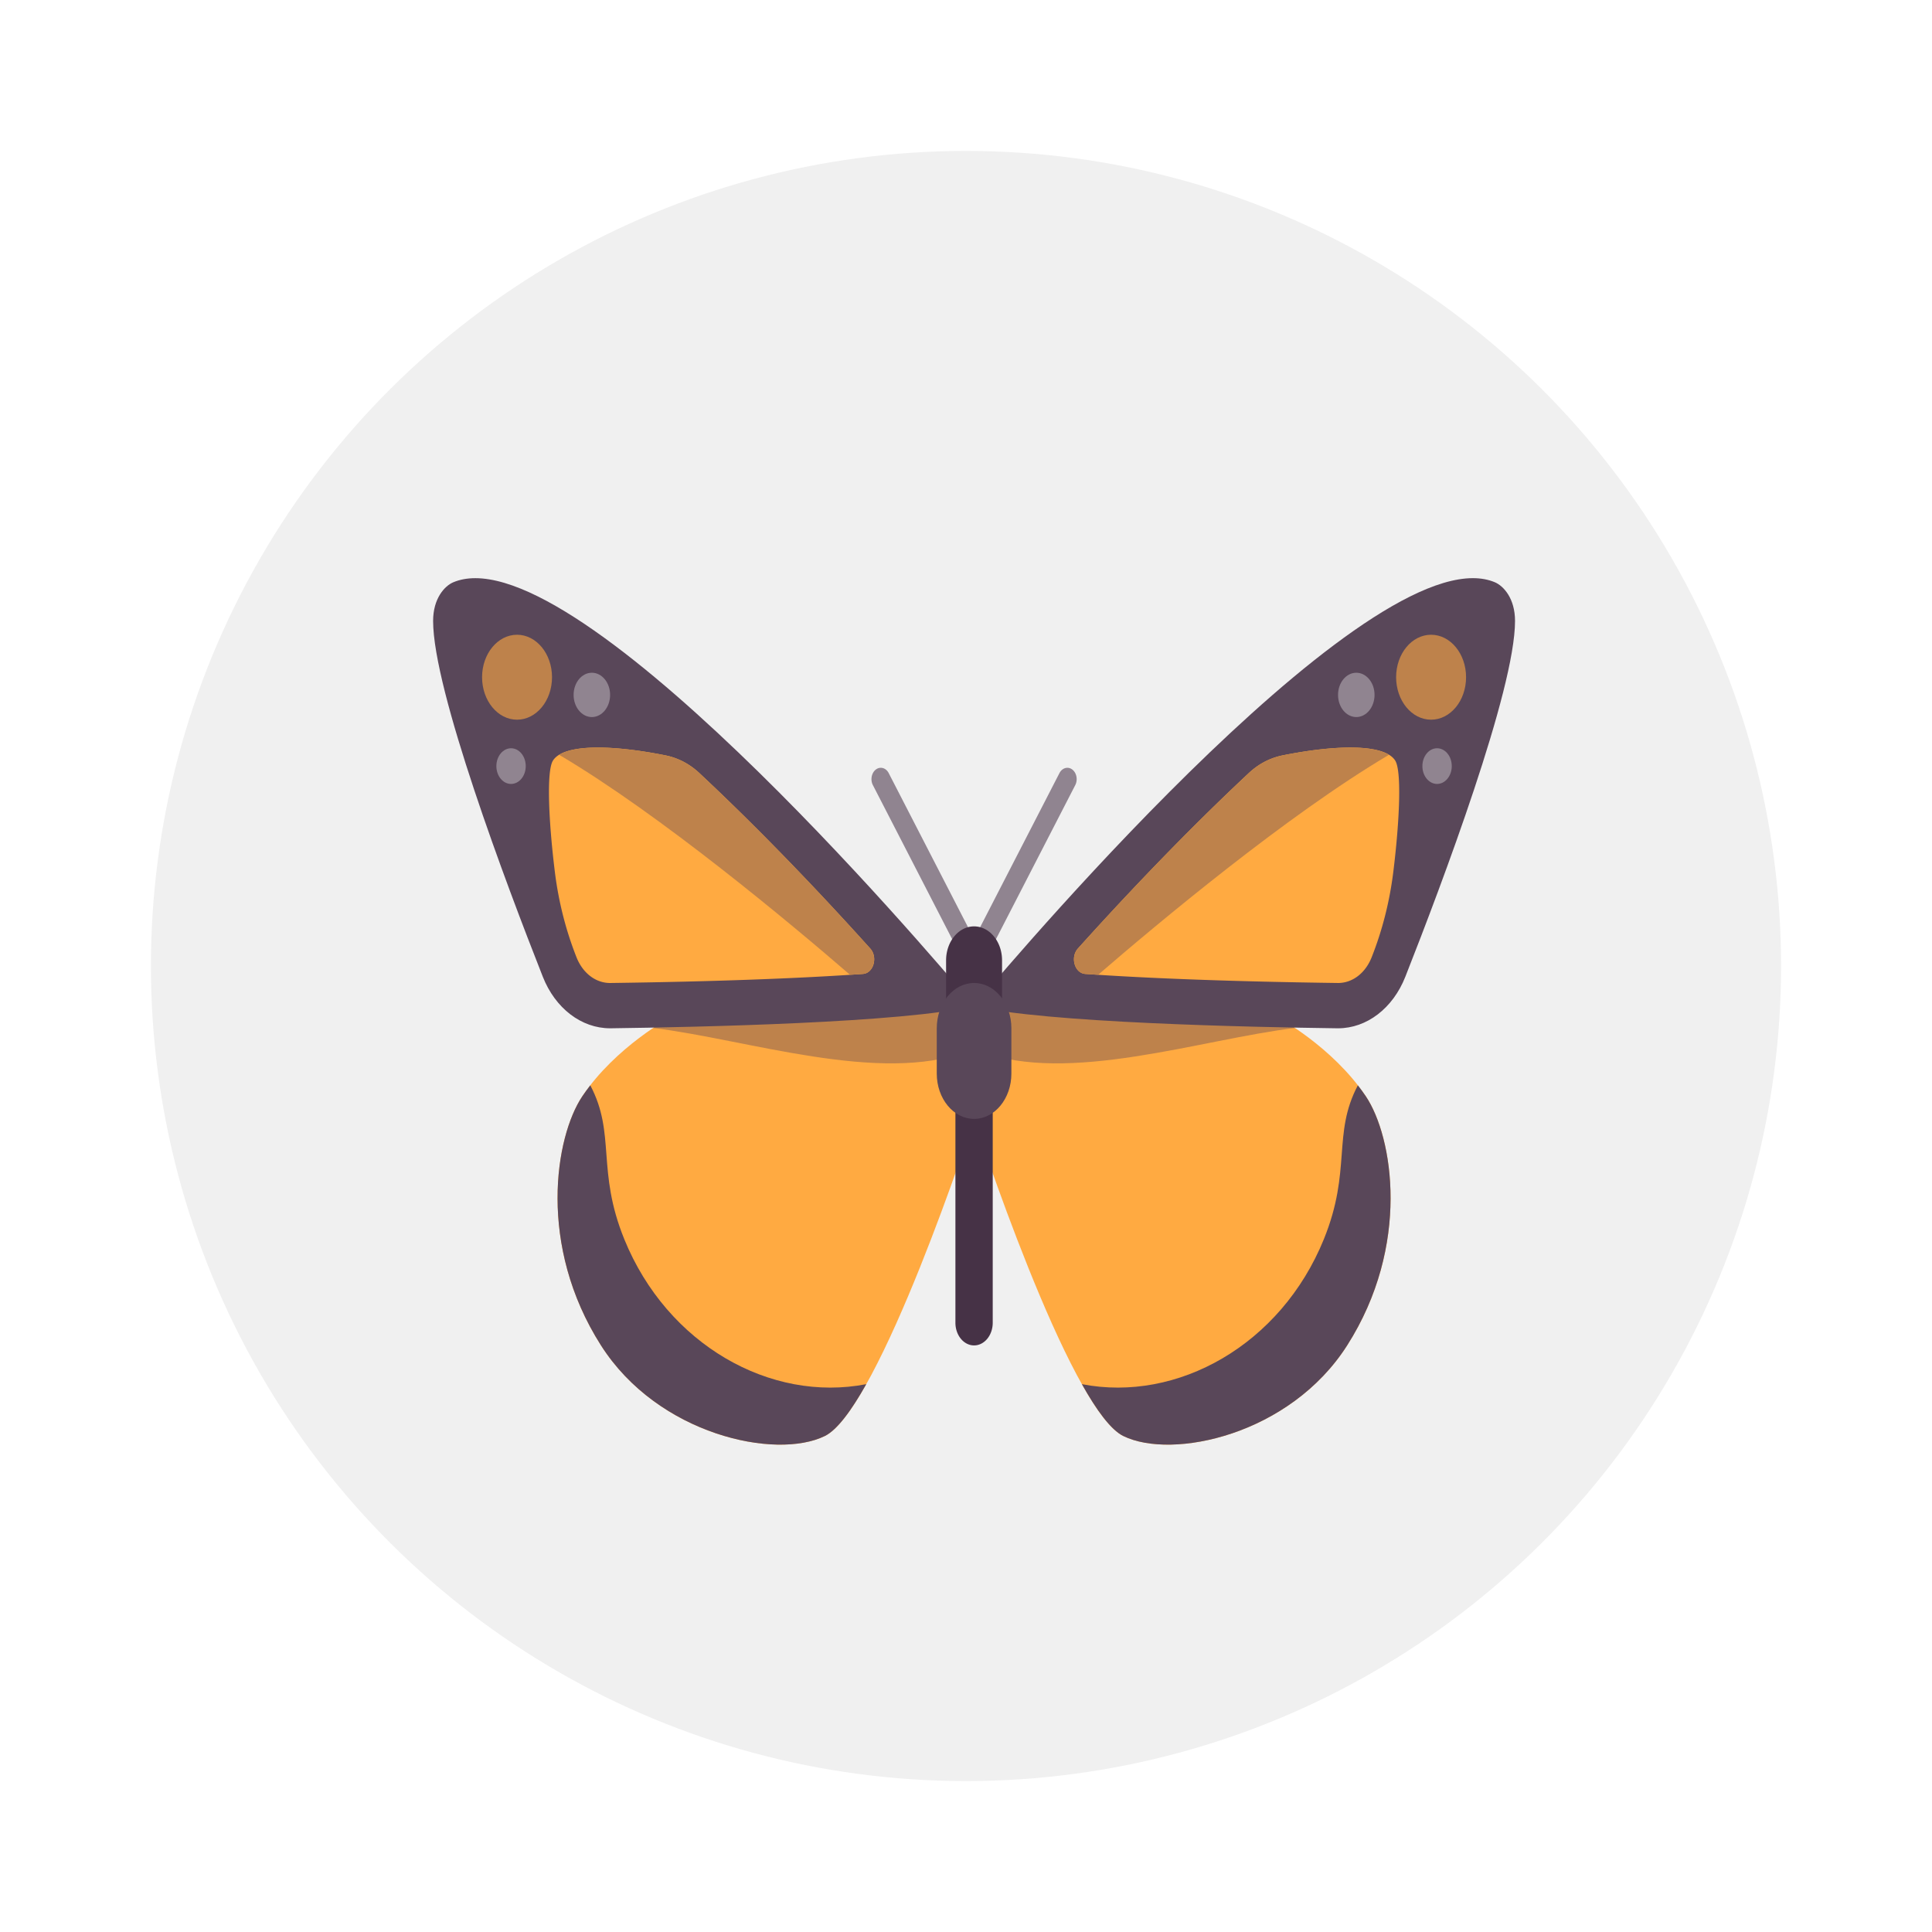 <svg width="64" height="64" image-rendering="optimizeSpeed" xmlns="http://www.w3.org/2000/svg"><circle transform="rotate(-90)" cx="-32" cy="32" r="27" fill="#f0f0f0"/><g transform="matrix(.07 0 0 .085 47.064 -3.81)"><path d="m-216.35 437.3-138.48 3.862s-26.169 11.532-41.931 30.897c-12.874 15.816-21.333 58.115 8.828 97.103 27.007 34.911 82.759 44.69 105.93 35.31 25.876-10.473 70.621-123.58 70.621-123.58z" fill="#ffaa41"/><path d="m-214.38 454.53-1.963-17.231-138.48 3.862s-3.384 1.502-8.414 4.288c44.426 4.43 107.35 22.117 148.86 9.081z" fill="#be824b"/><path d="M-447.42 270.15c-3.789 0-7.267.512-10.399 1.594-4.068 1.408-9.562 6.254-9.562 15.081 0 26.873 34.464 102.23 51.916 138.66 5.886 12.29 18.236 20.085 31.839 20.085l.386-.002c39.686-.431 139.02-2.113 171.86-8.68 0 .001-167.73-166.74-236.04-166.74z" fill="#594759"/><path d="M-383.62 427.92c-6.847 0-12.946-3.853-15.916-10.057l-.072-.149a116.719 116.719 0 0 1-10.157-33.103c-2.994-19.975-4.004-39.335-.898-43.373 5.103-6.635 28.043-6.187 53.258-2.029 5.798.956 11.29 3.252 15.948 6.835 27.488 21.148 55.873 45.468 80.948 68.438 3.719 3.406 1.553 9.622-3.481 9.913-30.479 1.766-71.61 3.004-119.63 3.525z" fill="#ffaa41"/><circle cx="-427.66" cy="308.75" r="16.552" fill="#be824b"/><g transform="translate(-467.38 182.99)" fill="#908490"><circle cx="75.123" cy="132.65" r="8.636"/><circle cx="36.887" cy="160.4" r="6.952"/></g><path d="M-376.9 527.78c-13.277-26.87-3.913-41.025-16.099-59.976-1.299 1.376-2.568 2.783-3.763 4.252-12.874 15.816-21.333 58.115 8.828 97.103 27.007 34.911 82.759 44.69 105.93 35.31 5.82-2.356 12.595-9.928 19.599-20.211-45.233 7.254-94.164-15.329-114.5-56.478z" fill="#594759"/><path d="M-341.46 346.04c-4.658-3.583-10.15-5.879-15.948-6.835-21.899-3.612-42.046-4.409-50.319-.214 48.129 23.41 109.62 65.795 137.63 85.727 2.036-.109 4.152-.213 6.102-.327 5.035-.291 7.2-6.506 3.481-9.913-25.073-22.969-53.459-47.29-80.947-68.438z" fill="#be824b"/><path d="m-206.41 437.3 138.48 3.862s26.169 11.532 41.931 30.897c12.874 15.816 21.333 58.115-8.828 97.103-27.007 34.911-82.759 44.69-105.93 35.31-25.876-10.473-70.621-123.58-70.621-123.58z" fill="#ffaa41"/><path d="m-208.38 454.53 1.963-17.231 138.48 3.862s3.384 1.502 8.414 4.288c-44.426 4.43-107.35 22.117-148.86 9.081z" fill="#be824b"/><path d="M-211.38 436.89c32.833 6.567 132.17 8.248 171.86 8.68l.386.002c13.603 0 25.953-7.795 31.839-20.085 17.452-36.435 51.916-111.79 51.916-138.67 0-8.828-5.494-13.674-9.564-15.081-3.132-1.082-6.61-1.594-10.399-1.594-68.305 0-236.04 166.74-236.04 166.74z" fill="#594759"/><path d="M-158.76 424.39c-5.035-.291-7.2-6.507-3.481-9.913 25.074-22.97 53.46-47.292 80.948-68.438 4.658-3.583 10.151-5.879 15.948-6.835 25.215-4.158 48.154-4.606 53.258 2.029 3.106 4.039 2.095 23.399-.898 43.373a116.709 116.709 0 0 1-10.157 33.103l-.072.149c-2.97 6.204-9.069 10.057-15.916 10.057-48.022-.522-89.153-1.76-119.63-3.525z" fill="#ffaa41"/><circle cx="4.897" cy="308.75" r="16.552" fill="#be824b"/><g transform="translate(-467.38 182.99)" fill="#908490"><circle cx="436.88" cy="132.65" r="8.636"/><circle cx="475.11" cy="160.4" r="6.952"/></g><path d="M-45.862 527.78c13.277-26.87 3.913-41.025 16.099-59.976 1.299 1.376 2.568 2.783 3.763 4.252 12.874 15.816 21.333 58.115-8.828 97.103-27.007 34.911-82.759 44.69-105.93 35.31-5.82-2.356-12.595-9.928-19.599-20.211 45.233 7.254 94.164-15.329 114.5-56.478z" fill="#594759"/><path d="M-81.297 346.04c4.658-3.583 10.15-5.879 15.948-6.835 21.899-3.612 42.046-4.409 50.319-.214-48.129 23.41-109.62 65.795-137.63 85.727-2.036-.109-4.152-.213-6.102-.327-5.035-.291-7.2-6.506-3.481-9.913 25.073-22.969 53.459-47.29 80.947-68.438z" fill="#be824b"/><path d="M-211.38 423.5a4.406 4.406 0 0 1-3.742-2.073l-44.138-70.621a4.41 4.41 0 0 1 1.405-6.082c2.051-1.289 4.793-.672 6.078 1.401l40.397 64.634 40.396-64.633c1.302-2.073 4.043-2.689 6.078-1.401a4.41 4.41 0 0 1 1.405 6.082l-44.138 70.621a4.402 4.402 0 0 1-3.741 2.072z" fill="#908490"/><path d="M-211.38 569.16a8.826 8.826 0 0 1-8.828-8.828v-88.276a8.826 8.826 0 0 1 8.828-8.828 8.826 8.826 0 0 1 8.828 8.828v88.276a8.826 8.826 0 0 1-8.828 8.828zm0-119.17c-7.31 0-13.241-5.927-13.241-13.241v-17.655c0-7.315 5.931-13.241 13.241-13.241s13.241 5.927 13.241 13.241v17.655c0 7.315-5.931 13.241-13.241 13.241z" fill="#463246"/><path d="M-211.38 480.88c-9.751 0-17.655-7.904-17.655-17.655V445.57c0-9.751 7.904-17.655 17.655-17.655s17.655 7.904 17.655 17.655v17.655c0 9.751-7.904 17.655-17.655 17.655z" fill="#594759"/></g></svg>